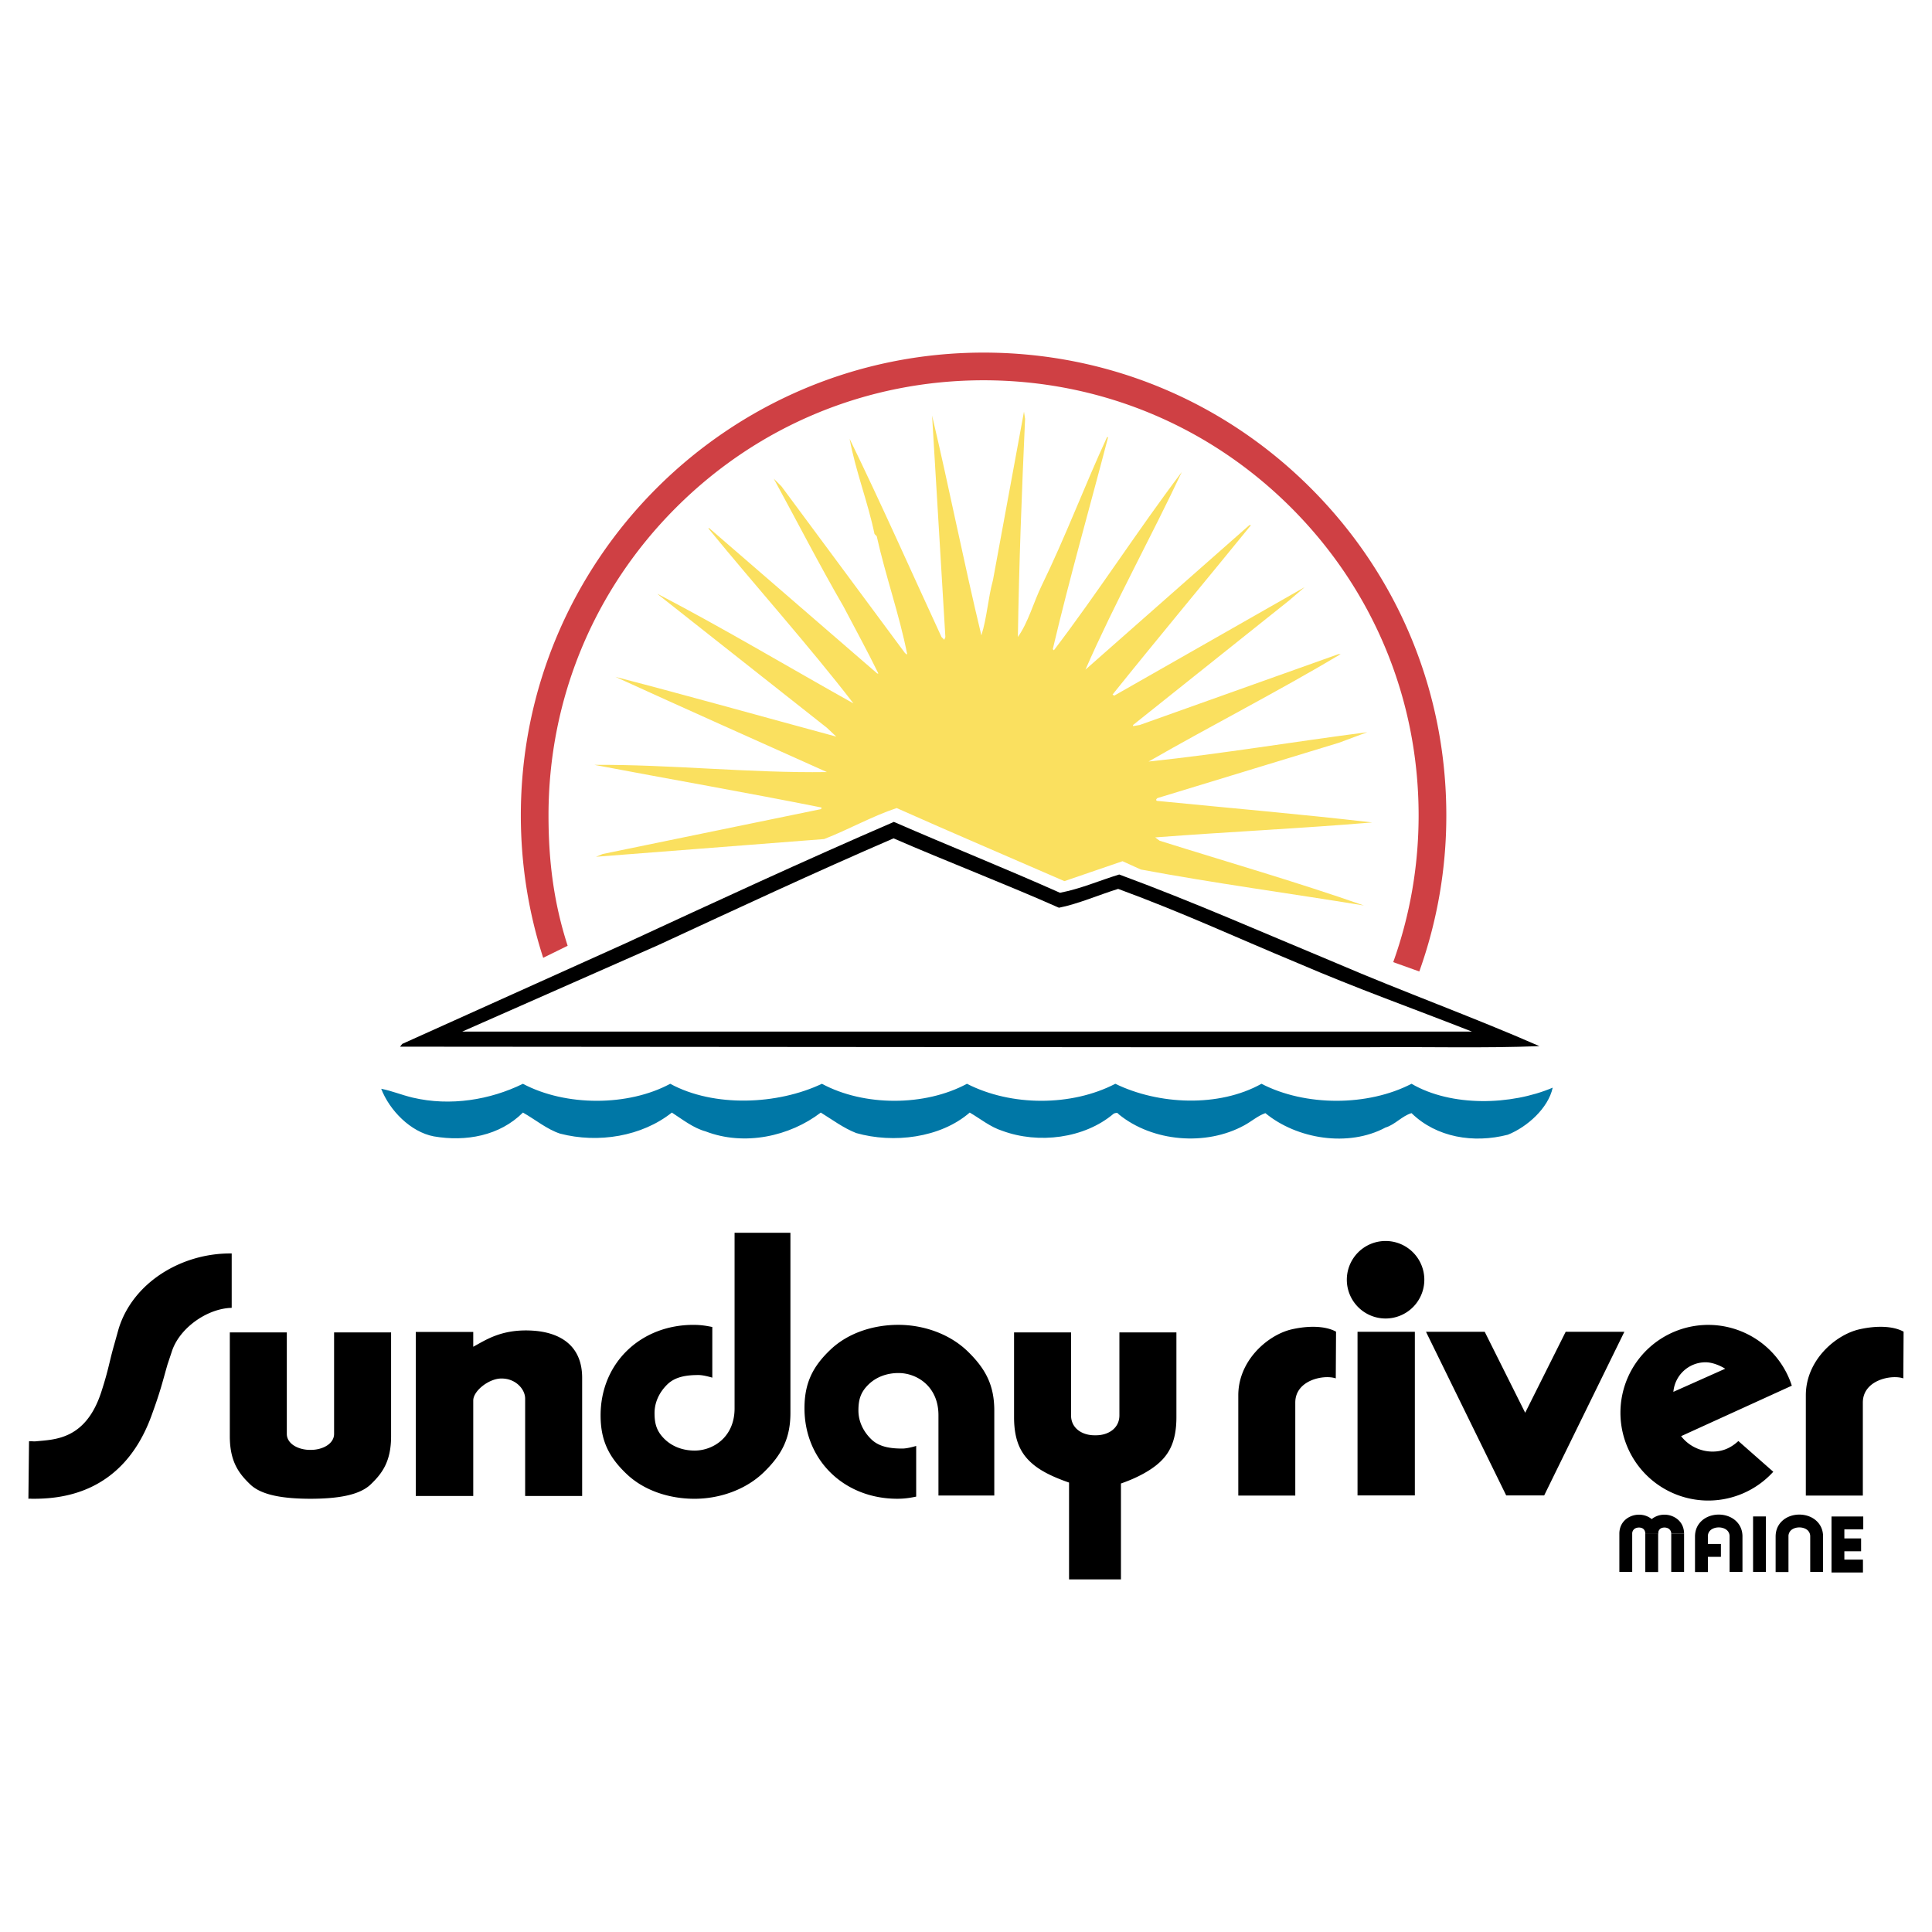<svg xmlns="http://www.w3.org/2000/svg" width="2500" height="2500" viewBox="0 0 192.756 192.756"><path fill-rule="evenodd" clip-rule="evenodd" fill="#fff" d="M0 0h192.756v192.756H0V0z"/><path d="M102.273 41.79c-.332 7.291-.607 14.527-.719 21.763 1.051-1.492 1.547-3.425 2.377-5.137 2.373-4.861 4.252-9.888 6.518-14.804h.109c-1.877 7.181-3.811 13.92-5.523 21.156l.111.11c4.418-5.8 8.34-11.932 12.76-17.787-3.039 6.463-6.684 13.036-9.611 19.72l16.35-14.417h.166c-4.586 5.634-9.336 11.323-13.811 16.902l.166.11 19.002-10.827-1.547 1.326-15.576 12.428v.111l.662-.111 19.83-7.07h.221c-6.297 3.756-12.814 7.07-19.166 10.716 7.346-.773 14.527-1.988 21.818-2.927l-2.818 1.049-18.117 5.524c-.055.055-.221.166-.055.276 7.236.718 14.361 1.325 21.486 2.154-7.234.608-14.471.939-21.652 1.492l.441.331c6.85 2.154 13.588 4.088 20.383 6.463-7.402-1.215-14.857-2.209-22.26-3.591l-1.824-.828-5.799 1.988c-5.578-2.43-11.158-4.805-16.737-7.291-2.485.829-4.805 2.154-7.236 3.093L59.465 85.48l.663-.276 21.763-4.474c.056-.055.111-.11.056-.166-7.457-1.492-15.08-2.817-22.647-4.253 7.512-.055 15.466.829 23.199.718-7.015-3.148-14.085-6.297-21.1-9.5 7.236 1.878 14.692 3.977 22.039 5.965l-.939-.884-16.792-13.256-.11-.11c6.573 3.424 13.035 7.292 19.553 10.937-4.474-5.8-9.777-11.71-14.472-17.455l.056-.055 16.792 14.527h.111c-1.05-2.154-2.32-4.474-3.48-6.684-2.431-4.197-4.64-8.506-6.96-12.759l.773.772 12.318 16.627c.11.055.11.166.221.11-.773-3.921-2.154-7.788-3.038-11.765l-.221-.221c-.663-3.204-1.878-6.242-2.485-9.5 3.203 6.573 6.131 13.202 9.169 19.775l.276.276.11-.276-1.326-22.095c1.712 7.236 3.148 14.583 4.917 21.929.553-1.712.662-3.701 1.16-5.523l3.092-16.792.11.718z" fill-rule="evenodd" clip-rule="evenodd" fill="#fae05f"/><path d="M105.754 89.072c2.043-.387 3.922-1.215 5.91-1.823 7.346 2.707 14.471 5.855 21.652 8.838 6.684 2.872 13.588 5.358 20.271 8.286-5.578.221-11.047.055-16.957.109h-23.254l-73.465-.055.221-.277 22.315-10.052c8.839-4.088 17.787-8.231 26.735-12.097 5.579 2.431 10.992 4.585 16.572 7.071z" fill-rule="evenodd" clip-rule="evenodd"/><path d="M46.116 102.922l19.565-8.632c7.954-3.679 15.416-7.168 23.469-10.648 5.021 2.188 11.479 4.685 16.5 6.922 1.84-.349 4.121-1.333 5.91-1.879 6.611 2.436 11.439 4.71 17.902 7.395 6.014 2.584 11.051 4.355 17.395 6.842H46.116z" fill-rule="evenodd" clip-rule="evenodd" fill="#fff"/><path d="M66.867 108.129c4.364 2.375 10.716 2.098 15.135 0 4.197 2.264 10.273 2.264 14.471 0 4.419 2.264 10.44 2.264 14.804 0 4.309 2.098 10.328 2.375 14.582 0 4.363 2.264 10.605 2.264 14.969 0 3.977 2.32 9.943 2.154 14.086.387-.441 2.043-2.541 3.922-4.475 4.695-3.424.883-7.125.275-9.611-2.154-.939.275-1.656 1.16-2.596 1.436-3.701 1.988-8.838 1.16-11.986-1.436-.773.275-1.381.828-2.1 1.215-3.811 2.098-9.168 1.656-12.537-1.105-.111-.221-.387-.109-.498-.055-2.928 2.486-7.512 3.037-11.102 1.713-1.217-.387-2.211-1.217-3.26-1.824-2.927 2.541-7.622 3.094-11.323 2.045-1.271-.498-2.375-1.326-3.536-2.045-3.093 2.375-7.623 3.369-11.489 1.879-1.215-.332-2.265-1.16-3.37-1.879-2.982 2.375-7.346 3.094-11.157 2.1-1.326-.441-2.431-1.381-3.701-2.1-2.32 2.32-5.689 2.928-8.894 2.375-2.319-.441-4.418-2.596-5.247-4.75 1.105.221 1.988.607 3.148.885 3.756.883 7.733.221 10.992-1.381 4.255 2.263 10.497 2.263 14.695-.001z" fill-rule="evenodd" clip-rule="evenodd" fill="#0077a6"/><path d="M141.604 96.924a46.066 46.066 0 0 0 2.695-15.578c0-12.332-4.803-23.925-13.523-32.645-8.719-8.72-20.312-13.522-32.645-13.522-25.457 0-46.167 20.711-46.167 46.167 0 4.855.75 9.637 2.23 14.215l2.441-1.2c-1.391-4.303-1.91-8.449-1.91-13.015 0-11.594 4.515-22.494 12.713-30.692 8.199-8.199 19.099-12.713 30.692-12.713s22.494 4.515 30.691 12.713c8.199 8.198 12.715 19.098 12.715 30.692 0 5.029-.854 9.958-2.533 14.646l2.601.932z" fill-rule="evenodd" clip-rule="evenodd" fill="#cf4044"/><path d="M161.564 156.83v-3.809h1.282v3.809h-1.282zM161.564 153.021c0-.902.523-1.494 1.189-1.756a2.08 2.08 0 0 1 .762-.145c.26-.002.521.045.766.141.648.258 1.152.84 1.152 1.76h-1.281c0-.305-.15-.492-.342-.568a.868.868 0 0 0-.592.004.58.58 0 0 0-.373.564h-1.281zM166.74 156.83v-3.809h1.281v3.809h-1.281z"/><path d="M166.74 153.021a.582.582 0 0 0-.375-.564.851.851 0 0 0-.59-.004c-.193.076-.342.264-.342.568h-1.281c0-.92.504-1.502 1.152-1.76.242-.096.506-.143.766-.141.256 0 .518.049.76.145.666.262 1.191.854 1.191 1.756h-1.281z"/><path d="M165.434 153.021v3.821h-1.282v-3.821h1.282zM172.562 156.83v-3.531h1.284v3.531h-1.284zM172.562 153.299a.809.809 0 0 0-.26-.627c-.207-.188-.514-.281-.824-.281s-.615.094-.824.281a.809.809 0 0 0-.26.627h-1.283c0-.684.271-1.211.686-1.584.451-.404 1.07-.605 1.682-.605s1.23.201 1.682.605c.414.373.686.9.686 1.584h-1.285zM170.395 153.299v3.543h-1.284v-3.543h1.284zM180.605 156.83v-3.531h1.282v3.531h-1.282zM180.605 153.299a.816.816 0 0 0-.26-.627c-.209-.188-.514-.281-.826-.281-.311 0-.615.094-.824.281a.816.816 0 0 0-.26.627h-1.281c0-.684.27-1.211.686-1.584.449-.404 1.068-.605 1.68-.605.613 0 1.232.201 1.682.605.414.373.686.9.686 1.584h-1.283zM178.436 153.299v3.543h-1.282v-3.543h1.282zM174.904 156.83v-5.535h1.282v5.535h-1.282zM185.898 152.584h-1.886v3.021h1.855v1.282h-3.137v-5.586h3.168v1.283z"/><path d="M169.752 154.043h1.943v1.283h-1.943v-1.283zM183.402 153.488h2.28v1.283h-2.28v-1.283z"/><path d="M71.065 132.395c-.524-.107-1.095-.213-1.887-.213-5.259 0-9.256 3.805-9.256 9.029 0 2.473.793 4.148 2.619 5.871 1.714 1.619 4.199 2.451 6.747 2.451 2.498 0 5.109-.891 6.921-2.65 1.835-1.783 2.651-3.434 2.651-5.918v-17.971h-5.572v17.523c0 2.867-2.143 4.207-3.984 4.207-1.123 0-2.194-.367-2.988-1.137-.793-.771-1.013-1.518-1.013-2.607s.492-2.098 1.286-2.867c.81-.785 1.973-.926 3.096-.926.418 0 .986.146 1.381.262v-5.054h-.001zM91.406 149.318c-.524.107-1.095.213-1.887.213-5.259 0-9.256-3.805-9.256-9.029 0-2.473.793-4.148 2.619-5.871 1.714-1.619 4.199-2.451 6.747-2.451 2.498 0 5.109.891 6.921 2.65 1.836 1.783 2.65 3.434 2.65 5.918v8.461h-5.571v-8.014c0-2.867-2.143-4.207-3.984-4.207-1.123 0-2.194.367-2.988 1.137-.794.771-1.013 1.518-1.013 2.607s.492 2.098 1.286 2.867c.81.787 1.973.924 3.096.924.418 0 .986-.145 1.381-.262v5.057h-.001zM2.834 149.533c.207-.025.186 0 .432 0 2.589 0 8.935-.332 11.836-8.26.925-2.529 1.075-3.275 1.603-5.117l.432-1.295c.74-2.342 3.514-4.316 5.98-4.377v-5.426c-4.994-.061-9.863 2.898-11.282 7.521l-.431 1.541c-.51 1.777-.555 2.467-1.295 4.748-1.56 4.809-4.685 4.746-6.535 4.932-.27.025-.421-.031-.678 0l-.062 5.733zM30.997 144.656c1.226 0 2.335-.625 2.335-1.596v-10.125h5.687v10.355c0 2.543-.904 3.725-2.034 4.809-1.156 1.109-3.388 1.434-6.103 1.434h.185c-2.715 0-4.947-.324-6.103-1.434-1.13-1.084-2.035-2.266-2.035-4.809v-10.355h5.687v10.125c0 .971 1.11 1.596 2.335 1.596h.046zM133.297 132.861c-1.092-.602-2.803-.602-4.42-.232-2.342.535-5.332 3.066-5.332 6.582v10.002h5.686v-9.279c0-2.266 2.883-2.818 4.039-2.412l.027-4.661zM189.922 132.861c-1.092-.602-2.803-.602-4.42-.232-2.344.535-5.334 3.066-5.334 6.582v10.002h5.688v-9.279c0-2.266 2.883-2.818 4.039-2.412l.027-4.661zM111.838 148.008c1.48-.51 2.682-1.156 3.498-1.803 1.229-.973 2.035-2.266 2.035-4.809v-8.461h-5.688v8.275c0 1.295-1.109 1.988-2.334 1.988h-.154c-1.225 0-2.336-.693-2.336-1.988v-8.275h-5.686v8.461c0 2.543.807 3.836 2.033 4.809.816.646 1.973 1.201 3.453 1.711v9.662h5.178v-9.57h.001zM47.216 134.367c1.202-.646 2.778-1.764 5.779-1.617 2.867.139 5.086 1.479 5.086 4.715v11.791h-5.687v-9.709c0-.971-.971-2.012-2.335-2.012h-.046c-1.225 0-2.797 1.225-2.797 2.195v9.525h-5.733v-16.367h5.733v1.479zM141.16 149.197v-16.322h-5.719v16.322h5.719zM154.064 149.197l7.998-16.322h-5.855l-4.039 8.076-4.037-8.076h-5.858l8 16.322h3.791zM166.953 138.865a3.232 3.232 0 0 1 3.219-2.951c.643 0 1.449.322 1.951.645l-5.17 2.306zm11.817-.615a8.762 8.762 0 1 0-1.85 8.588l-3.482-3.066c-.711.656-1.523 1.053-2.566 1.053a3.979 3.979 0 0 1-3.148-1.539l11.046-5.036zM138.24 131.547a3.866 3.866 0 0 0 3.865-3.867 3.865 3.865 0 1 0-7.732 0 3.868 3.868 0 0 0 3.867 3.867z" fill-rule="evenodd" clip-rule="evenodd"/></svg>